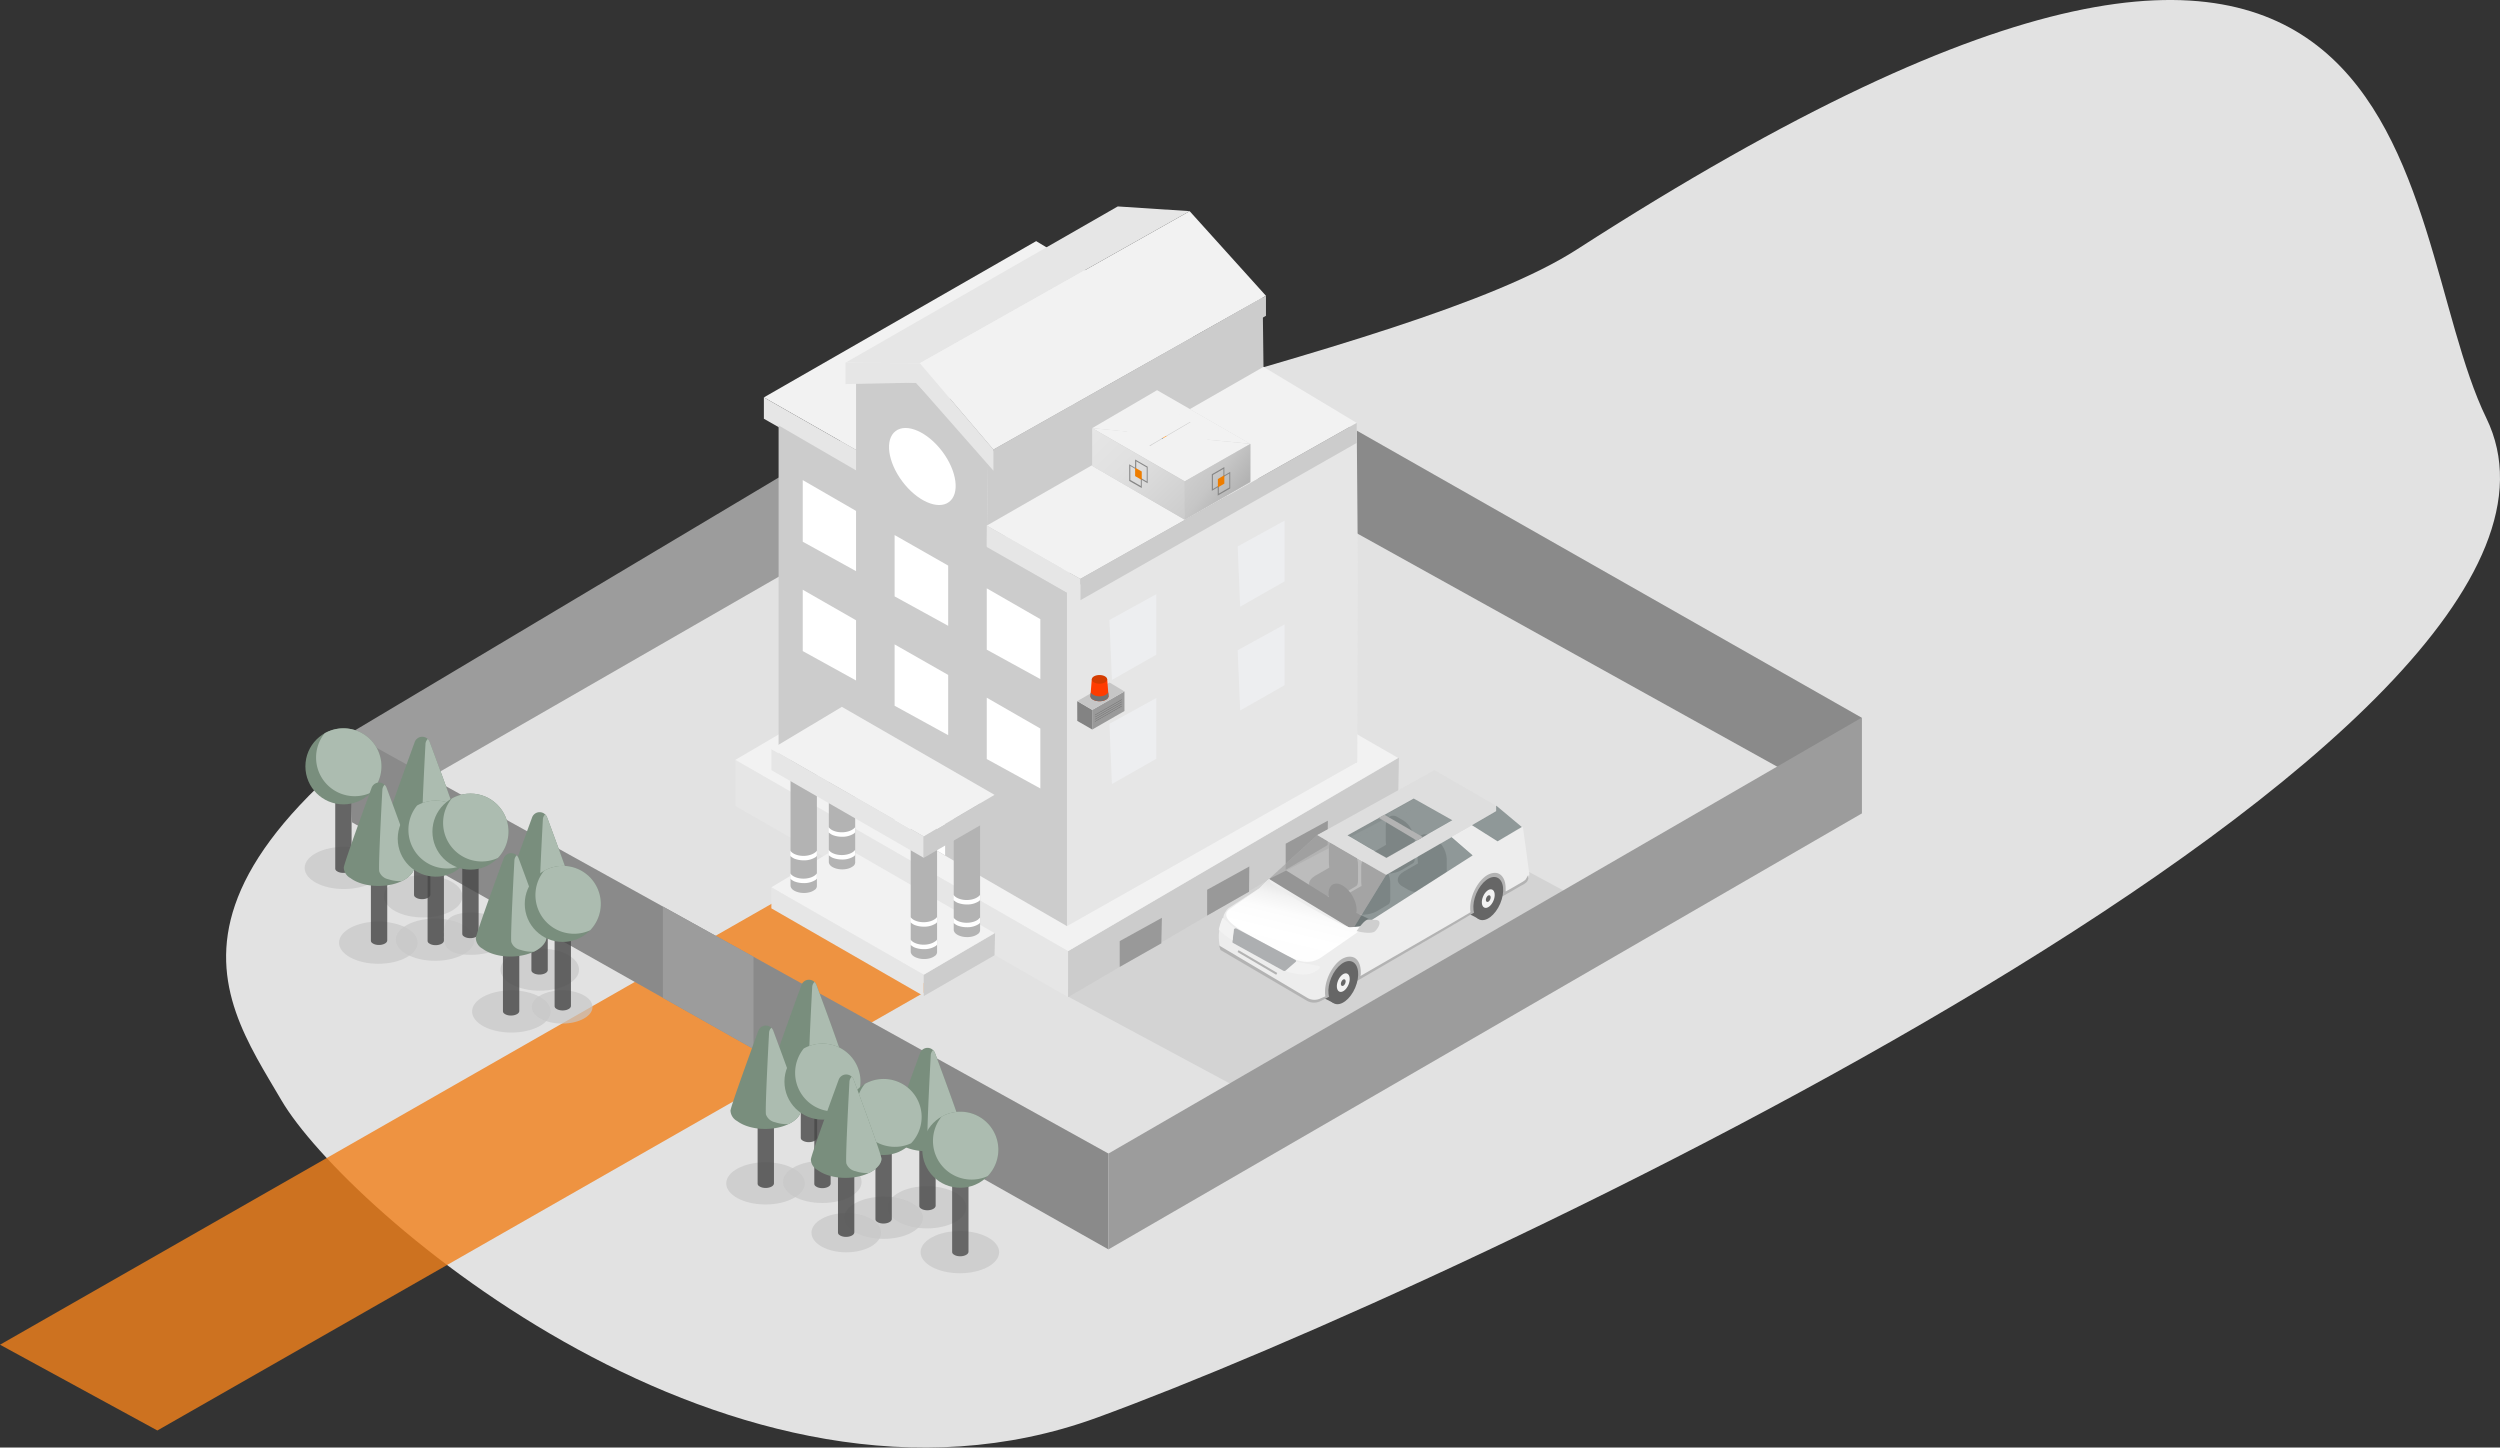 <svg xmlns="http://www.w3.org/2000/svg" xmlns:xlink="http://www.w3.org/1999/xlink" width="1672.265" height="968.281" viewBox="0 0 1672.265 968.281">
  <rect x="0" y="0" width="1672.265" height="968.281" fill="#333333" stroke="none"/>
  <defs>
    <linearGradient id="linear-gradient" x1="-1.973" y1="3.202" x2="-1.968" y2="3.202" gradientUnits="objectBoundingBox">
      <stop offset="0.007" stop-color="#ccc"/>
      <stop offset="0.408" stop-color="#c6c6c6"/>
      <stop offset="0.939" stop-color="#b5b5b5"/>
      <stop offset="1" stop-color="#b3b3b3"/>
    </linearGradient>
    <linearGradient id="linear-gradient-2" x1="-1.699" y1="5.113" x2="-1.693" y2="5.106" gradientUnits="objectBoundingBox">
      <stop offset="0" stop-color="#e6e6e6"/>
      <stop offset="0.394" stop-color="#e0e0e0"/>
      <stop offset="0.916" stop-color="#cfcfcf"/>
      <stop offset="1" stop-color="#ccc"/>
    </linearGradient>
    <linearGradient id="linear-gradient-3" x1="-1.852" y1="2.267" x2="-1.858" y2="2.267" xlink:href="#linear-gradient-2"/>
    <linearGradient id="linear-gradient-4" x1="-0.926" y1="8.615" x2="-0.926" y2="8.617" xlink:href="#linear-gradient-2"/>
    <linearGradient id="linear-gradient-5" x1="-0.868" y1="2.161" x2="-0.874" y2="2.161" xlink:href="#linear-gradient"/>
    <linearGradient id="linear-gradient-6" x1="-15.504" y1="5.129" x2="-15.444" y2="5.129" xlink:href="#linear-gradient"/>
    <linearGradient id="linear-gradient-7" x1="-17.135" y1="5.279" x2="-17.076" y2="5.279" xlink:href="#linear-gradient"/>
    <linearGradient id="linear-gradient-8" x1="-12.399" y1="5.743" x2="-12.339" y2="5.743" xlink:href="#linear-gradient"/>
    <linearGradient id="linear-gradient-9" x1="-10.946" y1="5.582" x2="-10.886" y2="5.582" xlink:href="#linear-gradient"/>
    <linearGradient id="linear-gradient-10" x1="-5.445" y1="9.07" x2="-5.441" y2="9.088" gradientUnits="objectBoundingBox">
      <stop offset="0" stop-color="#dedede"/>
      <stop offset="0.006" stop-color="#e4e4e4"/>
      <stop offset="0.025" stop-color="#f3f3f3"/>
      <stop offset="0.047" stop-color="#fcfcfc"/>
      <stop offset="0.079" stop-color="#fff"/>
      <stop offset="0.579" stop-color="#fdfdfd"/>
      <stop offset="0.8" stop-color="#f6f6f6"/>
      <stop offset="0.966" stop-color="#e9e9e9"/>
      <stop offset="0.977" stop-color="#e8e8e8"/>
      <stop offset="0.998" stop-color="#ebebeb"/>
    </linearGradient>
    <linearGradient id="linear-gradient-11" x1="-583.446" y1="176.434" x2="-582.096" y2="176.977" gradientUnits="objectBoundingBox">
      <stop offset="0.062" stop-color="#9a9a9a"/>
      <stop offset="0.351" stop-color="#fff"/>
      <stop offset="0.62" stop-color="#f9f9f9"/>
      <stop offset="0.743" stop-color="#eaeaea"/>
      <stop offset="0.898" stop-color="#dbdbdb"/>
    </linearGradient>
    <linearGradient id="linear-gradient-12" x1="-2.814" y1="4.738" x2="-2.819" y2="4.726" gradientUnits="objectBoundingBox">
      <stop offset="0.142" stop-color="#ededed"/>
      <stop offset="0.581" stop-color="#d1d1d1"/>
      <stop offset="0.584" stop-color="#d2d2d2"/>
      <stop offset="0.637" stop-color="#e1e1e1"/>
      <stop offset="0.698" stop-color="#eaeaea"/>
      <stop offset="0.789" stop-color="#ededed"/>
    </linearGradient>
    <linearGradient id="linear-gradient-13" x1="0.759" y1="0.05" x2="0.152" y2="1.577" gradientUnits="objectBoundingBox">
      <stop offset="0" stop-color="#d1d1d1"/>
      <stop offset="0.028" stop-color="#d1d1d1"/>
      <stop offset="0.074" stop-color="#e4e4e4"/>
      <stop offset="0.162" stop-color="#f3f3f3"/>
      <stop offset="0.257" stop-color="#fcfcfc"/>
      <stop offset="0.395" stop-color="#fff"/>
      <stop offset="0.568" stop-color="#fdfdfd"/>
      <stop offset="0.644" stop-color="#f6f6f6"/>
      <stop offset="0.702" stop-color="#e9e9e9"/>
      <stop offset="0.749" stop-color="#d7d7d7"/>
      <stop offset="0.756" stop-color="#d4d4d4"/>
      <stop offset="0.898" stop-color="#dbdbdb"/>
      <stop offset="1" stop-color="#dbdbdb"/>
    </linearGradient>
    <linearGradient id="linear-gradient-14" x1="-46.223" y1="63.03" x2="-46.222" y2="63.115" gradientUnits="objectBoundingBox">
      <stop offset="0" stop-color="#cfcfcf"/>
      <stop offset="1" stop-color="#fff"/>
    </linearGradient>
    <linearGradient id="linear-gradient-15" x1="0.004" y1="-0.004" x2="0.998" y2="1.002" xlink:href="#linear-gradient-2"/>
    <linearGradient id="linear-gradient-16" x1="0.249" y1="0.281" x2="0.751" y2="0.718" xlink:href="#linear-gradient"/>
  </defs>
  <g id="illu_02" transform="translate(0 0)">
    <path id="bg" d="M1740.609,227.453C1843.331,438.292,1052.645,808,811.183,896.1S308.465,756.886,265.734,683.776,153.18,522.06,483.907,341.894c176.271-96.019,536.284-155.05,648.35-227.209C1714.582-260.268,1676.148,95.147,1740.609,227.453Z" transform="translate(-77.497 52.191)" fill="#e2e2e2"/>
    <path id="Pfad_1953" data-name="Pfad 1953" d="M707.381,612.895,189.034,909.014,83.769,851.646,601.93,555.528Z" transform="translate(-83.769 47.844)" fill="#f0801c" opacity="0.81"/>
    <g id="Gruppe_1172" data-name="Gruppe 1172" transform="translate(234.257 190.778)">
      <path id="Pfad_3621" data-name="Pfad 3621" d="M810.534,160.045v70.918L309.506,519.291l-1.195-59.6Z" transform="translate(-308.311 -160.045)" fill="#9c9c9c"/>
      <path id="Pfad_3622" data-name="Pfad 3622" d="M1298.479,449.325v64.128L789.707,230.963V160.045Z" transform="translate(-287.484 -160.045)" fill="#8a8a8a"/>
    </g>
    <g id="Gruppe_1174" data-name="Gruppe 1174" transform="translate(491.845 138.086)">
      <path id="Pfad_1954" data-name="Pfad 1954" d="M1117.136,559.718,890.08,686.706l-125.409-67.39L991.54,492.142Z" transform="translate(-546.155 -92.985)" fill="#d3d3d3"/>
      <g id="Gruppe_736" data-name="Gruppe 736">
        <g id="Gruppe_725" data-name="Gruppe 725" transform="translate(0 240.794)">
          <path id="Pfad_1955" data-name="Pfad 1955" d="M777.816,623.116,555.217,495.2V464.381L777.816,592.3Z" transform="translate(-555.217 -334.98)" fill="#e6e6e6"/>
          <path id="Pfad_1956" data-name="Pfad 1956" d="M989.328,493.776l-220.743,129.4V592.358l221.3-129.4Z" transform="translate(-545.986 -335.041)" fill="#ccc"/>
          <path id="Pfad_1957" data-name="Pfad 1957" d="M801.685,598.5l27.848-15.781.371-17.08-28.219,15.593Z" transform="translate(-544.554 -330.599)" fill="#999"/>
          <path id="Pfad_1958" data-name="Pfad 1958" d="M857.741,565.578l28.033-15.962.186-16.895-28.219,15.589Z" transform="translate(-542.128 -332.023)" fill="#999"/>
          <path id="Pfad_1959" data-name="Pfad 1959" d="M908.1,536.216l28.034-16.523.186-16.338L908.1,518.762Z" transform="translate(-539.95 -333.293)" fill="#999"/>
          <path id="Pfad_1960" data-name="Pfad 1960" d="M998.559,468.447,777.816,597.663l-222.6-127.916,220.929-129.4Z" transform="translate(-555.217 -340.346)" fill="#f2f2f2"/>
        </g>
        <g id="Gruppe_735" data-name="Gruppe 735" transform="translate(19.122)">
          <path id="Pfad_1961" data-name="Pfad 1961" d="M769.653,234.107V364.993l191.6,111.392.371-126.8Z" transform="translate(-565.061 -104.149)" fill="url(#linear-gradient)"/>
          <g id="Gruppe_726" data-name="Gruppe 726" transform="translate(0 23.206)">
            <path id="Pfad_1962" data-name="Pfad 1962" d="M818.238,169.284,636.112,271.951l-62.566-35.645L755.673,131.782Z" transform="translate(-573.546 -131.782)" fill="#f2f2f2"/>
          </g>
          <path id="Pfad_1963" data-name="Pfad 1963" d="M900.984,167.907l.743,60.709L716.444,334.81l.928-62.194Z" transform="translate(-567.364 -107.013)" fill="url(#linear-gradient-2)"/>
          <g id="Gruppe_727" data-name="Gruppe 727" transform="translate(202.734 146.482)">
            <path id="Pfad_1964" data-name="Pfad 1964" d="M962.442,346.857v1.669l-.371,126.616-194.2,109.723V361.523L961.7,249.945l.743,93.384Z" transform="translate(-767.873 -249.945)" fill="url(#linear-gradient-3)"/>
          </g>
          <path id="Pfad_1967" data-name="Pfad 1967" d="M908.69,377.538V418.2l-29.706,16.895L877.315,394.8Z" transform="translate(-560.404 -97.943)" fill="#edeef0"/>
          <g id="Gruppe_728" data-name="Gruppe 728" transform="translate(0 127.73)">
            <path id="Pfad_1968" data-name="Pfad 1968" d="M573.546,231.971v14.293l62.566,35.645V267.616Z" transform="translate(-573.546 -231.971)" fill="#e6e6e6"/>
          </g>
          <g id="Gruppe_729" data-name="Gruppe 729" transform="translate(54.583)">
            <path id="Pfad_1969" data-name="Pfad 1969" d="M625.865,214.062l49.755.371L856.076,112.694l-48.084-3.156-85.772,49.2h0Z" transform="translate(-625.865 -109.538)" fill="url(#linear-gradient-4)"/>
          </g>
          <g id="Gruppe_730" data-name="Gruppe 730" transform="translate(104.338 3.156)">
            <path id="Pfad_1970" data-name="Pfad 1970" d="M673.557,214.3l49.2,57.738L905.068,169.187l-51.055-56.624Z" transform="translate(-673.557 -112.563)" fill="#f2f2f2"/>
          </g>
          <g id="Gruppe_731" data-name="Gruppe 731" transform="translate(9.84 116.034)">
            <path id="Pfad_1971" data-name="Pfad 1971" d="M775.877,362.786V586.128L582.978,474.55V251.208l51.8,30.076V220.76l40.1,1.857,48.27,49.2-.929,59.967Z" transform="translate(-582.978 -220.76)" fill="url(#linear-gradient-5)"/>
          </g>
          <g id="Gruppe_732" data-name="Gruppe 732" transform="translate(74.795 140.19)">
            <ellipse id="Ellipse_218" data-name="Ellipse 218" cx="16.706" cy="29.699" rx="16.706" ry="29.699" transform="matrix(0.799, -0.601, 0.601, 0.799, 0, 20.084)" fill="#fff"/>
          </g>
          <path id="Pfad_1972" data-name="Pfad 1972" d="M752.275,445.127l-35.831-20.608v41.03l35.831,19.679Z" transform="translate(-567.364 -95.91)" fill="#fff"/>
          <path id="Pfad_1973" data-name="Pfad 1973" d="M693.194,410.773l-35.831-20.422V431.38l35.831,19.679Z" transform="translate(-569.92 -97.389)" fill="#fff"/>
          <path id="Pfad_1974" data-name="Pfad 1974" d="M634.105,375.716,598.46,355.294v41.03L634.105,416Z" transform="translate(-572.468 -98.905)" fill="#fff"/>
          <path id="Pfad_1975" data-name="Pfad 1975" d="M752.275,375.012,716.444,354.4v41.029l35.831,19.679Z" transform="translate(-567.364 -98.944)" fill="#fff"/>
          <path id="Pfad_1976" data-name="Pfad 1976" d="M693.194,340.659l-35.831-20.422v41.03l35.831,19.679Z" transform="translate(-569.92 -100.422)" fill="#fff"/>
          <path id="Pfad_1977" data-name="Pfad 1977" d="M634.105,305.61,598.46,285v41.215L634.105,345.9Z" transform="translate(-572.468 -101.947)" fill="#fff"/>
          <path id="Pfad_1978" data-name="Pfad 1978" d="M691.152,471.749l-33.789-18.936v56.624l33.789,19.308Z" transform="translate(-569.92 -94.686)" fill="#fff"/>
          <path id="Pfad_1979" data-name="Pfad 1979" d="M826.475,424.7v40.658L796.769,482.25,795.1,441.963Z" transform="translate(-563.961 -95.903)" fill="#edeef0"/>
          <path id="Pfad_1980" data-name="Pfad 1980" d="M908.69,310.983v40.658l-29.706,16.895-1.669-40.287Z" transform="translate(-560.404 -100.823)" fill="#edeef0"/>
          <path id="Pfad_1981" data-name="Pfad 1981" d="M826.475,358.141v40.472l-29.706,16.895-1.669-40.1Z" transform="translate(-563.961 -98.782)" fill="#edeef0"/>
          <g id="Gruppe_733" data-name="Gruppe 733" transform="translate(54.583 59.781)">
            <path id="Pfad_1982" data-name="Pfad 1982" d="M720.715,269.692V283.8l182.313-103.6V166.84Z" transform="translate(-621.761 -166.84)" fill="#ccc"/>
            <path id="Pfad_1983" data-name="Pfad 1983" d="M625.865,209.727V224.02l47.156-.929,51.8,58.853V267.837L675.62,210.1Z" transform="translate(-625.865 -164.984)" fill="#e6e6e6"/>
          </g>
          <g id="Gruppe_734" data-name="Gruppe 734" transform="translate(149.08 107.308)">
            <path id="Pfad_1984" data-name="Pfad 1984" d="M963.921,249.9,779.01,354.236,716.444,318.59,901.541,212.4Z" transform="translate(-716.444 -212.396)" fill="#f2f2f2"/>
            <path id="Pfad_1985" data-name="Pfad 1985" d="M961.326,248.343V261.71L776.415,366.976V352.683Z" transform="translate(-713.849 -210.841)" fill="#ccc"/>
            <path id="Pfad_1986" data-name="Pfad 1986" d="M716.444,314.186v14.293l62.566,35.645V349.831Z" transform="translate(-716.444 -207.992)" fill="#e6e6e6"/>
          </g>
        </g>
      </g>
      <g id="Gruppe_743" data-name="Gruppe 743" transform="translate(24.136 334.734)">
        <g id="Gruppe_737" data-name="Gruppe 737" transform="translate(0 92.456)">
          <path id="Pfad_1987" data-name="Pfad 1987" d="M680.279,618.838,578.352,560.171V546.062l101.927,58.481Z" transform="translate(-578.352 -517.843)" fill="#e6e6e6"/>
          <path id="Pfad_1988" data-name="Pfad 1988" d="M723.391,590.277l-47.342,27.3V603.28l47.713-27.855Z" transform="translate(-574.125 -516.572)" fill="#ccc"/>
          <path id="Pfad_1989" data-name="Pfad 1989" d="M727.618,577.866l-47.339,27.848L578.352,547.232l47.156-28.219Z" transform="translate(-578.352 -519.013)" fill="#f2f2f2"/>
        </g>
        <g id="Gruppe_738" data-name="Gruppe 738" transform="translate(93.013 68.32)">
          <path id="Pfad_1990" data-name="Pfad 1990" d="M685.323,500.78l-1.857-.371a7.471,7.471,0,0,0-1.669-.928c-3.9-1.669-9.469-1.3-12.439.928l-.186.186h-1.487v90.785h0c.186,1.486,1.3,2.784,3.527,3.713,3.9,1.669,9.469,1.3,12.439-.929a3.236,3.236,0,0,0,1.669-2.6h0Z" transform="translate(-667.5 -495.767)" fill="url(#linear-gradient-6)"/>
          <ellipse id="Ellipse_219" data-name="Ellipse 219" cx="8.912" cy="5.013" rx="8.912" ry="5.013" fill="#f2f2f2"/>
          <path id="Pfad_1991" data-name="Pfad 1991" d="M685.331,565.1v3.527l-.743.743a14.127,14.127,0,0,1-8.169,2.227,17.071,17.071,0,0,1-6.126-1.114,10.436,10.436,0,0,1-2.784-1.857V565.1a7.44,7.44,0,0,0,3.156,2.413c4.27,1.857,10.211,1.3,13.367-1.114A4.3,4.3,0,0,0,685.331,565.1Z" transform="translate(-667.508 -492.883)" fill="#fff"/>
          <path id="Pfad_1992" data-name="Pfad 1992" d="M685.331,579.517v3.527l-.743.743a14.127,14.127,0,0,1-8.169,2.227,17.067,17.067,0,0,1-6.126-1.114,10.434,10.434,0,0,1-2.784-1.857v-3.526a7.44,7.44,0,0,0,3.156,2.413c4.27,1.857,10.211,1.3,13.367-1.114A2.923,2.923,0,0,0,685.331,579.517Z" transform="translate(-667.508 -492.259)" fill="#fff"/>
        </g>
        <g id="Gruppe_739" data-name="Gruppe 739" transform="translate(121.79 53.654)">
          <path id="Pfad_1993" data-name="Pfad 1993" d="M712.906,486.722l-1.857-.371a7.47,7.47,0,0,0-1.669-.929c-3.9-1.669-9.469-1.3-12.439.929l-.186.186h-1.487v90.785h0c.186,1.486,1.3,2.784,3.527,3.713,3.9,1.669,9.469,1.3,12.439-.928a3.236,3.236,0,0,0,1.669-2.6h0Z" transform="translate(-695.083 -481.709)" fill="url(#linear-gradient-7)"/>
          <ellipse id="Ellipse_220" data-name="Ellipse 220" cx="8.912" cy="5.013" rx="8.912" ry="5.013" fill="#f2f2f2"/>
          <path id="Pfad_1994" data-name="Pfad 1994" d="M712.914,550.867v3.527l-.743.743A14.126,14.126,0,0,1,704,557.364a17.07,17.07,0,0,1-6.126-1.114,10.434,10.434,0,0,1-2.784-1.857v-3.526a7.445,7.445,0,0,0,3.156,2.413c4.27,1.857,10.211,1.3,13.367-1.114A4.344,4.344,0,0,0,712.914,550.867Z" transform="translate(-695.091 -478.832)" fill="#fff"/>
          <path id="Pfad_1995" data-name="Pfad 1995" d="M712.914,565.459v3.527l-.743.743A14.126,14.126,0,0,1,704,571.956a17.072,17.072,0,0,1-6.126-1.114,10.432,10.432,0,0,1-2.784-1.857v-3.526a7.439,7.439,0,0,0,3.156,2.413c4.27,1.857,10.211,1.3,13.367-1.114Z" transform="translate(-695.091 -478.201)" fill="#fff"/>
        </g>
        <g id="Gruppe_740" data-name="Gruppe 740" transform="translate(38.245 8.354)">
          <path id="Pfad_1996" data-name="Pfad 1996" d="M632.826,443.3l-1.857-.371A7.472,7.472,0,0,0,629.3,442c-3.9-1.669-9.469-1.3-12.439.928l-.186.186h-1.487V533.9h0c.186,1.486,1.3,2.784,3.527,3.713,3.9,1.669,9.469,1.3,12.439-.928a3.237,3.237,0,0,0,1.669-2.6h0Z" transform="translate(-615.003 -438.288)" fill="url(#linear-gradient-8)"/>
          <ellipse id="Ellipse_221" data-name="Ellipse 221" cx="8.912" cy="5.013" rx="8.912" ry="5.013" fill="#f2f2f2"/>
          <path id="Pfad_1997" data-name="Pfad 1997" d="M632.834,507.446v3.527l-.743.743a14.126,14.126,0,0,1-8.169,2.227,17.069,17.069,0,0,1-6.126-1.114,10.433,10.433,0,0,1-2.784-1.857v-3.526a7.439,7.439,0,0,0,3.156,2.413c4.27,1.857,10.211,1.3,13.367-1.114A4.343,4.343,0,0,0,632.834,507.446Z" transform="translate(-615.011 -435.411)" fill="#fff"/>
          <path id="Pfad_1998" data-name="Pfad 1998" d="M632.834,522.038v3.527l-.743.743a14.127,14.127,0,0,1-8.169,2.227,17.067,17.067,0,0,1-6.126-1.114,10.427,10.427,0,0,1-2.784-1.857v-3.526a7.439,7.439,0,0,0,3.156,2.413c4.27,1.857,10.211,1.3,13.367-1.114A8.636,8.636,0,0,0,632.834,522.038Z" transform="translate(-615.011 -434.78)" fill="#fff"/>
        </g>
        <g id="Gruppe_741" data-name="Gruppe 741" transform="translate(12.625 24.134)">
          <path id="Pfad_1999" data-name="Pfad 1999" d="M608.268,458.427l-1.857-.371a7.474,7.474,0,0,0-1.669-.928c-3.9-1.669-9.469-1.3-12.439.928l-.186.186h-1.487v90.785h0c.186,1.486,1.3,2.784,3.527,3.713,3.9,1.669,9.469,1.3,12.439-.929a3.236,3.236,0,0,0,1.669-2.6h0Z" transform="translate(-590.445 -453.414)" fill="url(#linear-gradient-9)"/>
          <ellipse id="Ellipse_222" data-name="Ellipse 222" cx="8.912" cy="5.013" rx="8.912" ry="5.013" fill="#f2f2f2"/>
          <path id="Pfad_2000" data-name="Pfad 2000" d="M608.276,522.572V526.1l-.743.743a14.127,14.127,0,0,1-8.169,2.227,17.069,17.069,0,0,1-6.126-1.114,10.433,10.433,0,0,1-2.784-1.857v-3.526a7.438,7.438,0,0,0,3.156,2.413c4.27,1.857,10.211,1.3,13.367-1.114A4.343,4.343,0,0,0,608.276,522.572Z" transform="translate(-590.453 -450.537)" fill="#fff"/>
          <path id="Pfad_2001" data-name="Pfad 2001" d="M608.276,537.164v3.527l-.743.743a14.127,14.127,0,0,1-8.169,2.227,17.07,17.07,0,0,1-6.126-1.114,10.435,10.435,0,0,1-2.784-1.857v-3.526a7.437,7.437,0,0,0,3.156,2.413c4.27,1.857,10.211,1.3,13.367-1.114A8.636,8.636,0,0,0,608.276,537.164Z" transform="translate(-590.453 -449.906)" fill="#fff"/>
        </g>
        <g id="Gruppe_742" data-name="Gruppe 742">
          <path id="Pfad_2002" data-name="Pfad 2002" d="M680.279,530.216,578.352,471.549V457.44l101.927,58.481Z" transform="translate(-578.352 -429.221)" fill="#e6e6e6"/>
          <path id="Pfad_2003" data-name="Pfad 2003" d="M723.391,501.655l-47.342,27.3V514.658L723.762,486.8Z" transform="translate(-574.125 -427.95)" fill="#ccc"/>
          <path id="Pfad_2004" data-name="Pfad 2004" d="M727.618,489.244l-47.339,27.848L578.352,458.61l47.156-28.219Z" transform="translate(-578.352 -430.391)" fill="#f2f2f2"/>
        </g>
      </g>
      <g id="Gruppe_746" data-name="Gruppe 746" transform="translate(323.41 377.066)">
        <g id="Gruppe_745" data-name="Gruppe 745">
          <path id="Pfad_2005" data-name="Pfad 2005" d="M938.379,596.893l-12.668,27.446-7.272-3.753h0l-.7-.7c-1.877-1.408-3.049-3.988-3.049-7.74,0-7.273,4.457-15.717,9.852-19a7.267,7.267,0,0,1,5.63-.939h0l1.408.7Z" transform="translate(-849.474 -468.813)" fill="#666"/>
          <path id="Pfad_2006" data-name="Pfad 2006" d="M1012.108,554.128l-12.668,27.446-7.273-3.753h0l-.939-.469c-1.874-1.408-3.048-3.987-3.048-7.743,0-7.272,4.457-15.717,9.852-19a7.267,7.267,0,0,1,5.63-.939h0l1.408.7Z" transform="translate(-826.088 -482.347)" fill="#666"/>
          <path id="Pfad_2007" data-name="Pfad 2007" d="M1059.681,533.208,1042.557,518.9l-41.755-9.852-36.359,10.791,6.8,6.327-80.227,42,53.719,36.594Z" transform="translate(-857.004 -495.207)" fill="#f2f2f2"/>
          <path id="Pfad_2008" data-name="Pfad 2008" d="M987.422,506.912l13.605,8.914-110.72,53.25,32.841-29.791Z" transform="translate(-857.231 -495.887)" fill="#f2f2f2" opacity="0.5"/>
          <g id="Gruppe_1173" data-name="Gruppe 1173" transform="translate(32.841 30.468)">
            <path id="Pfad_3623" data-name="Pfad 3623" d="M965.093,524.972l-3.987-2.346c-4.218-2.581-7.975.235-7.975,5.864v9.852c0,.939.235,1.877.235,2.814h0l-9.383,5.4c-4.926,2.814-5.63,7.272-1.173,9.852l3.987,2.346c4.218,2.58,11.964,2.109,16.89-.7l7.507-4.457h0c.939-.469,1.408-1.642,1.408-3.753v-9.852C972.833,534.12,969.322,527.553,965.093,524.972Z" transform="translate(-874.311 -521.661)" fill="#ccc"/>
            <path id="Pfad_3624" data-name="Pfad 3624" d="M981.287,534.4l-3.988-2.346c-4.218-2.581-7.975.235-7.975,5.865v9.852c0,.939.235,1.877.235,2.814h0l-9.383,5.4c-4.926,2.814-5.63,7.272-1.173,9.852l3.988,2.346c4.218,2.581,11.964,2.109,16.89-.7l7.507-4.457h0c.938-.469,1.408-1.643,1.408-3.753v-9.852C989.262,543.552,985.744,536.751,981.287,534.4Z" transform="translate(-869.158 -518.66)" fill="#ccc"/>
            <path id="Pfad_3625" data-name="Pfad 3625" d="M936.264,536.539l-3.988-2.346c-4.218-2.581-7.975.235-7.975,5.865v9.852c0,.938.235,1.877.235,2.814h0l-9.383,5.4c-4.926,2.814-5.63,7.273-1.173,9.852l3.988,2.346c4.218,2.581,11.964,2.109,16.89-.7l7.507-4.457h0c.938-.469,1.408-1.642,1.408-3.753v-9.852C944,545.687,940.493,538.886,936.264,536.539Z" transform="translate(-883.484 -517.981)" fill="#ccc"/>
            <path id="Pfad_3626" data-name="Pfad 3626" d="M952.636,545.793l-3.988-2.346c-4.218-2.581-7.975.235-7.975,5.865v9.852c0,.939.235,1.877.235,2.814h0l-9.383,5.4c-4.926,2.814-5.63,7.273-1.173,9.852l3.988,2.346c4.218,2.581,11.964,2.109,16.89-.7l7.507-4.457h0c.938-.469,1.408-1.642,1.408-3.753v-9.852C960.377,555.176,956.865,548.374,952.636,545.793Z" transform="translate(-878.275 -515.036)" fill="#ccc"/>
            <path id="Pfad_3627" data-name="Pfad 3627" d="M949.243,577.828a6.476,6.476,0,0,0,.235-2.109c0-5.865-4.218-13.137-9.383-16.186s-9.383-.469-9.383,5.4a8,8,0,0,0,.234,2.346l-28.619-17.831-12.2,6.1L945.493,591.2l17.359-6.8Z" transform="translate(-890.129 -512.821)" fill="#b3b3b3"/>
          </g>
          <path id="Pfad_2009" data-name="Pfad 2009" d="M890.307,561.261l32.841-29.791,45.977,26.742-24.161,39.414Z" transform="translate(-857.231 -488.073)" fill="#666" opacity="0.38"/>
          <path id="Pfad_2010" data-name="Pfad 2010" d="M993.569,498.548l-78.349,43.4,8.679,5.161,2.581,1.408,1.877,1.173,12.2,7.038,1.642.939,3.284,1.877,3.049,1.643,7.74,4.457,3.518,1.877,1.642.938h0l.939-.469.469-.235h0l1.173-.7,16.655-9.623,1.877-1.173,15.247-8.679,14.309-8.21.469-.235,22.52-12.9v-3.753Zm-4.691,43.163-5.865,3.284-2.346,1.408-19.235,11.025-7.507-4.218-4.218-2.346-10.322-6.1-2.346-1.408-1.642-.939,30.26-16.655,14.309-7.975L987,521.774l18.531,10.556Z" transform="translate(-849.304 -498.548)" fill="url(#linear-gradient-10)"/>
          <path id="Pfad_2011" data-name="Pfad 2011" d="M930.525,537.592l14.309,8.444,11.732,6.569,44.1-25.1-25.806-14.544Z" transform="translate(-844.434 -493.962)" fill="#2f3f3f" opacity="0.5"/>
          <path id="Pfad_2012" data-name="Pfad 2012" d="M913.441,602.377a6.255,6.255,0,0,1,1.642-3.284A4.1,4.1,0,0,0,913.441,602.377Z" transform="translate(-849.87 -466.556)" fill="url(#linear-gradient-11)"/>
          <path id="Pfad_2013" data-name="Pfad 2013" d="M1056.4,574.786a16.619,16.619,0,0,0,.235-3.284,15.588,15.588,0,0,0-.7-4.926c-.235-.469-.469-1.173-.7-1.643a2.334,2.334,0,0,0-.938-1.173l-.469-.469a6.232,6.232,0,0,0-6.1-1.173,16.019,16.019,0,0,0-2.346.939c-6.1,3.518-11.26,13.137-11.26,21.347v1.643c0,.469.235.938.235,1.408v.235l-1.408.939L1020.5,595.9,959.281,631.32h0a20.1,20.1,0,0,0,.235-3.753,12.112,12.112,0,0,0-2.814-8.444,6.231,6.231,0,0,0-6.1-1.173.812.812,0,0,0-.469.235c-.469.234-1.173.469-1.642.7-6.1,3.518-11.26,13.136-11.26,21.347a14.434,14.434,0,0,0,.235,3.284h0l-1.173.7h0l-3.284,1.877a8.513,8.513,0,0,1-8.209,0L866.623,612.09a23.471,23.471,0,0,1-.938-3.284,40.24,40.24,0,0,1-.469-6.1,25.907,25.907,0,0,1,.469-4.218,40.91,40.91,0,0,1,2.581-7.975h0c0-1.877,2.346-5.63,3.987-6.569l20.408-13.137,6.1-6.1,1.173.7,9.148,5.63h0l39.179,23.68h0l6.569,3.988,1.173.7h.235l.235-.235h0l.235-.469,4.457-2.814,6.327-3.987,29.556-18.766h0l21.341-13.6,16.89-10.791-13.841-12.2,7.038-3.988.469-.234,22.531-13.136v.235l-16.425,9.388,17.359,10.556,16.186-9.623,4.218,30.73a6.635,6.635,0,0,1-3.284,6.8l-13.137,7.507Z" transform="translate(-865.215 -491.98)" fill="url(#linear-gradient-12)"/>
          <path id="Pfad_2014" data-name="Pfad 2014" d="M1072.291,553.274v1.173a7.328,7.328,0,0,1-1.173,2.346,13.178,13.178,0,0,1-3.518,2.346c-2.581,1.408-5.161,3.049-7.74,4.457-.7.469-1.408.7-2.109,1.173a10.267,10.267,0,0,1-1.642.939c-.235.235-1.408.7-1.643.939l.469-1.877a18.724,18.724,0,0,0,.7-3.518c0-3.988-1.173-7.038-3.518-8.444a7.331,7.331,0,0,0-6.568.469c-5.865,3.518-10.791,12.668-10.791,20.643,0,1.173,1.173,1.642,1.408,2.581l.235.469-15.482,9.148-64.046,37.3.235-1.642c.234-1.173,1.642-3.284,1.642-4.457,0-3.988-1.173-7.038-3.518-8.444a6.759,6.759,0,0,0-6.569.7c-5.865,3.518-10.791,12.9-10.791,20.878,0,1.173,1.408,1.408,1.642,2.346v.469l-6.568,3.284a9.442,9.442,0,0,1-8.679-.235L866.33,602.307a7.609,7.609,0,0,1-.469-1.408c-.235-.7-.469-1.643-.469-1.643l58.879,34.952a9.3,9.3,0,0,0,8.914.469l3.283-1.408a12.4,12.4,0,0,1-.234-3.049c0-8.444,5.161-18.3,11.495-22.051,3.049-1.643,5.865-1.877,8.21-.7,2.814,1.642,4.218,5.161,4.218,9.852a8,8,0,0,1-.235,2.346l60.053-34.717,13.605-7.975a11.459,11.459,0,0,1-.235-2.814c0-8.444,5.161-18.3,11.495-22.051,3.049-1.642,5.865-1.877,7.975-.7,2.814,1.642,4.218,5.161,4.218,9.623v2.109c3.518-1.877,7.038-3.988,10.322-5.865a19.655,19.655,0,0,0,2.814-1.877,12.486,12.486,0,0,0,1.408-2.346c.235-.235.235-.235.469-.938A9.943,9.943,0,0,1,1072.291,553.274Z" transform="translate(-865.159 -481.963)" fill="#b3b3b3"/>
          <rect id="Rechteck_178" data-name="Rechteck 178" width="1.408" height="30.026" transform="matrix(0.507, -0.862, 0.862, 0.507, 12.524, 121.668)" fill="#b3b3b3"/>
          <path id="Pfad_2015" data-name="Pfad 2015" d="M1013.872,544.735l-82.1,52.546,24.161-39.414,43.867-25.33Z" transform="translate(-844.038 -487.733)" fill="#2d3e3e" opacity="0.5"/>
          <g id="Gruppe_744" data-name="Gruppe 744" transform="translate(63.336 69.523)">
            <path id="Pfad_2016" data-name="Pfad 2016" d="M1056.825,555.659l-15.717,8.914a17.694,17.694,0,0,0,.235-3.518c0-8.21-4.926-11.964-11.26-8.444-6.1,3.518-11.26,13.137-11.26,21.347a14.436,14.436,0,0,0,.235,3.284l-14.074,8.21L943.993,621.1a20.132,20.132,0,0,0,.235-3.753c0-8.21-4.926-11.964-11.26-8.444-6.1,3.518-11.26,13.136-11.26,21.347a17.785,17.785,0,0,0,.235,3.518l-8.679,5.161" transform="translate(-913.263 -551.289)" fill="#b3b3b3"/>
          </g>
          <path id="Pfad_2017" data-name="Pfad 2017" d="M871.285,574.114l19.7-13.6,7.5-7.507s-1.408,0,0,3.049,48.558,30.26,53.015,30.26a91.383,91.383,0,0,0,12.2-1.408l-15.247,10.556-15.248,10.556c-11.26,7.975-20.877.7-36.36-7.507C880.2,589.361,862.605,580.684,871.285,574.114Z" transform="translate(-864.013 -481.221)" fill="url(#linear-gradient-13)"/>
          <path id="Pfad_2018" data-name="Pfad 2018" d="M1027.01,530.83l-16.186,9.623-17.125-10.8,16.186-9.383v-3.753Z" transform="translate(-824.333 -492.829)" fill="#2d3e3e" opacity="0.5"/>
          <path id="Pfad_2019" data-name="Pfad 2019" d="M971.936,538.507l-25.573-15.25,3.753-2.109,25.8,15.013Z" transform="translate(-839.395 -491.357)" fill="#b3b3b3"/>
          <path id="Pfad_2020" data-name="Pfad 2020" d="M930.048,595.591a.23.23,0,0,1-.235-.224v-.011h0Z" transform="translate(-844.66 -467.745)" fill="#e6e6e6"/>
          <ellipse id="Ellipse_223" data-name="Ellipse 223" cx="15.248" cy="8.679" rx="15.248" ry="8.679" transform="translate(69.309 152.763) rotate(-66.922)" fill="#666"/>
          <ellipse id="Ellipse_224" data-name="Ellipse 224" cx="6.569" cy="3.753" rx="6.569" ry="3.753" transform="translate(77.242 146.706) rotate(-66.922)" fill="#f2f2f2"/>
          <ellipse id="Ellipse_225" data-name="Ellipse 225" cx="2.346" cy="1.408" rx="2.346" ry="1.408" transform="translate(81.053 143.739) rotate(-66.922)" fill="#666"/>
          <ellipse id="Ellipse_226" data-name="Ellipse 226" cx="15.248" cy="8.679" rx="15.248" ry="8.679" transform="translate(166.295 96.524) rotate(-66.922)" fill="#666"/>
          <ellipse id="Ellipse_227" data-name="Ellipse 227" cx="6.569" cy="3.753" rx="6.569" ry="3.753" transform="translate(174.23 90.5) rotate(-66.922)" fill="#f2f2f2"/>
          <ellipse id="Ellipse_228" data-name="Ellipse 228" cx="2.346" cy="1.408" rx="2.346" ry="1.408" transform="translate(178.043 87.533) rotate(-66.922)" fill="#666"/>
        </g>
        <path id="Pfad_2021" data-name="Pfad 2021" d="M898.315,601.633s12.2,5.161,19.7,1.408,3.049-4.457,3.049-4.457l-16.654-3.05Z" transform="translate(-854.683 -467.688)" fill="#f2f2f2"/>
        <path id="Pfad_2022" data-name="Pfad 2022" d="M873.094,579.733l-.939,8.21c0,.235.234.7.469.7l33.54,18.527a1.5,1.5,0,0,0,1.408,0l6.8-5.865c.469-.469.469-.939-.235-1.408l-39.175-20.878a1.3,1.3,0,0,0-1.769.483A1.168,1.168,0,0,0,873.094,579.733Z" transform="translate(-863.007 -472.996)" fill="#adafb1"/>
        <path id="Pfad_2023" data-name="Pfad 2023" d="M875.3,580.036l-.939,8.444a42.044,42.044,0,0,1-9.148-7.038,40.9,40.9,0,0,1,2.581-7.975h0Z" transform="translate(-865.215 -474.71)" fill="#f2f2f2"/>
        <path id="Pfad_2024" data-name="Pfad 2024" d="M935.151,582.1s9.852,2.581,12.433,0,4.926-7.507,0-7.507-4.692-1.173-7.741,1.643A40.6,40.6,0,0,0,935.151,582.1Z" transform="translate(-842.962 -474.429)" fill="url(#linear-gradient-14)"/>
      </g>
      <g id="drohnenbox_1_" transform="translate(238.709 122.906)">
        <path id="Pfad_1746" data-name="Pfad 1746" d="M104.409.1,61,25.5,122.906,61.02l43.9-25.034Zm0,0L61,25.381V50.538L122.906,86.67l43.9-25.034V35.986Zm9.126,45.382-13.442-7.892L86.4,29.7l27.13-15.908,13.688,7.892L140.911,29.7Z" transform="translate(-61 0.023)" fill="#ccc"/>
        <path id="Pfad_1747" data-name="Pfad 1747" d="M136.348,32.926l4.809-3.083L127.223,21.7l-13.688-7.892L88.994,28.24,61,25.4,104.409,0l62.4,35.886Z" transform="translate(-61)" fill="#f2f2f2"/>
        <g id="drone_1_" transform="translate(37.438 25.404)">
          <g id="Gruppe_661" data-name="Gruppe 661" transform="translate(8.314 7.769)">
            <path id="Pfad_1748" data-name="Pfad 1748" d="M112.652,36.642H98.1V33.066l.247-6.166,14.058.123.247,6.043Z" transform="translate(-98.1 -26.9)" fill="#ccc"/>
            <path id="Pfad_1749" data-name="Pfad 1749" d="M112.652,36.619H98.1V33.043L98.347,27h14.058l.247,6.043Z" transform="translate(-98.1 -26.877)" fill="#999"/>
            <path id="Pfad_1750" data-name="Pfad 1750" d="M112.652,36.619H98.1l.247-.863V27h14.058v8.756Z" transform="translate(-98.1 -26.877)" fill="#ccc"/>
            <rect id="Rechteck_155" data-name="Rechteck 155" width="13.935" height="8.756" transform="translate(0.247)" fill="#e6e6e6"/>
            <g id="Gruppe_660" data-name="Gruppe 660" transform="translate(4.809 3.453)">
              <rect id="Rechteck_156" data-name="Rechteck 156" width="5.056" height="5.056" fill="#fff"/>
              <rect id="Rechteck_157" data-name="Rechteck 157" width="4.316" height="4.316" transform="translate(0.37 0.37)" fill="#027b50"/>
              <path id="Pfad_1751" data-name="Pfad 1751" d="M105.038,32.263c-.863,1.11-.987,1.357-1.11,1.357h0a11.746,11.746,0,0,1-1.11-1.357c-.37-.37.37-1.357,1.11-.493C104.668,30.906,105.285,31.77,105.038,32.263Z" transform="translate(-101.832 -29.303)" fill="#fff"/>
              <rect id="Rechteck_158" data-name="Rechteck 158" width="0.247" height="1.11" transform="translate(3.7 0.74)" fill="#fff"/>
              <rect id="Rechteck_159" data-name="Rechteck 159" width="0.247" height="1.11" transform="translate(4.357 1.114) rotate(90)" fill="#fff"/>
              <path id="Pfad_1752" data-name="Pfad 1752" d="M103.893,31.7l-.493.74h.247l-.247.617.74-.74h-.37Z" transform="translate(-101.674 -29.234)" fill="#027b50"/>
            </g>
            <circle id="Ellipse_184" data-name="Ellipse 184" cx="0.74" cy="0.74" r="0.74" transform="translate(6.536 3.453)" fill="#b1b0b3"/>
          </g>
          <g id="Gruppe_673" data-name="Gruppe 673">
            <g id="Gruppe_662" data-name="Gruppe 662" transform="translate(4.861 15.624)">
              <path id="Pfad_1753" data-name="Pfad 1753" d="M96.287,35.643h-.493a.431.431,0,0,1-.247-.123l-.247-2.1.863-.123.247,2.1C96.533,35.52,96.41,35.643,96.287,35.643Z" transform="translate(-95.3 -33.263)" fill="#585858"/>
              <rect id="Rechteck_160" data-name="Rechteck 160" width="0.863" height="1.726" transform="matrix(0.996, -0.088, 0.088, 0.996, 0.168, 0.076)" fill="#898889"/>
            </g>
            <g id="Gruppe_663" data-name="Gruppe 663" transform="translate(24.787 15.662)">
              <path id="Pfad_1754" data-name="Pfad 1754" d="M111.633,35.643h.493a.431.431,0,0,0,.247-.123l.247-2.1-.863-.123-.247,2.1C111.386,35.52,111.51,35.643,111.633,35.643Z" transform="translate(-111.459 -33.3)" fill="#585858"/>
              <rect id="Rechteck_161" data-name="Rechteck 161" width="1.726" height="0.863" transform="matrix(0.088, -0.996, 0.996, 0.088, 0.003, 1.756)" fill="#898889"/>
            </g>
            <g id="Gruppe_664" data-name="Gruppe 664" transform="translate(24.838 4.316)">
              <path id="Pfad_1755" data-name="Pfad 1755" d="M111.623,26.443h.493a.43.43,0,0,0,.247-.123l.247-2.1-.863-.123-.247,2.1C111.5,26.32,111.5,26.443,111.623,26.443Z" transform="translate(-111.5 -24.1)" fill="#585858"/>
              <rect id="Rechteck_162" data-name="Rechteck 162" width="1.726" height="0.863" transform="matrix(0.088, -0.996, 0.996, 0.088, 0.013, 1.783)" fill="#898889"/>
            </g>
            <g id="Gruppe_665" data-name="Gruppe 665" transform="translate(5.231 4.275)">
              <path id="Pfad_1756" data-name="Pfad 1756" d="M96.587,26.443h-.493a.431.431,0,0,1-.247-.123l-.247-2.1.863-.123.247,2.1C96.71,26.32,96.71,26.443,96.587,26.443Z" transform="translate(-95.6 -24.059)" fill="#585858"/>
              <rect id="Rechteck_163" data-name="Rechteck 163" width="0.863" height="1.726" transform="matrix(0.996, -0.088, 0.088, 0.996, 0.163, 0.076)" fill="#898889"/>
            </g>
            <path id="Pfad_1757" data-name="Pfad 1757" d="M112.543,24.957l-3.206,1.973a3.487,3.487,0,0,0-1.726,2.22h0l-1.11-1.973,6.166-3.576Z" transform="translate(-87.828 -19.9)" fill="#6b6b6b"/>
            <path id="Pfad_1758" data-name="Pfad 1758" d="M96.423,24.957,99.63,26.93a3.487,3.487,0,0,1,1.726,2.22h0l1.11-1.973L96.3,23.6Z" transform="translate(-90.206 -19.9)" fill="#6b6b6b"/>
            <path id="Pfad_1759" data-name="Pfad 1759" d="M97.57,33.749l5.919-2.836a4.316,4.316,0,0,1,3.7,0l6.043,2.836.247-1.726L105.462,28.2,97.2,33.009Z" transform="translate(-89.996 -18.828)" fill="#6b6b6b"/>
            <g id="Gruppe_666" data-name="Gruppe 666" transform="translate(3.504 2.59)">
              <ellipse id="Ellipse_185" data-name="Ellipse 185" cx="2.096" cy="1.233" rx="2.096" ry="1.233" transform="translate(19.608)" fill="#6b6b6b"/>
              <path id="Pfad_1760" data-name="Pfad 1760" d="M98.693,23.933c0,.617-.987,1.233-2.1,1.233s-2.1-.493-2.1-1.233V23.44c0-.617,1.11-.74,2.1-.74C97.706,22.823,98.693,23.317,98.693,23.933Z" transform="translate(-94.13 -22.7)" fill="#6b6b6b"/>
              <path id="Pfad_1761" data-name="Pfad 1761" d="M98.393,32.826a2.136,2.136,0,0,1-4.193,0v-.493A3.576,3.576,0,0,1,96.3,31.1a2.317,2.317,0,0,1,2.1,1.48Z" transform="translate(-94.2 -20.741)" fill="#6b6b6b"/>
              <path id="Pfad_1762" data-name="Pfad 1762" d="M114.393,32.826a1.946,1.946,0,0,1-2.1,1.726,1.872,1.872,0,0,1-2.1-1.726v-.493c0-.74,1.11-1.233,2.1-1.233a3.112,3.112,0,0,1,2.1,1.357Z" transform="translate(-90.469 -20.741)" fill="#6b6b6b"/>
            </g>
            <path id="Pfad_1763" data-name="Pfad 1763" d="M118.147,34.339a1.946,1.946,0,0,1-2.1,1.726,1.872,1.872,0,0,1-2.1-1.726h0a.935.935,0,0,0-.493-.247c-.493-.247-.987-.617-1.48-.863-1.48-.863-2.96-1.726-4.316-2.59a2.672,2.672,0,0,0-2.713,0c-2.22,1.233-4.44,2.59-6.659,3.823a2.04,2.04,0,0,1-2.1,1.6,1.872,1.872,0,0,1-2.1-1.726,1.946,1.946,0,0,1,2.1-1.726,1.112,1.112,0,0,1,.617.123l4.44-2.836a1.645,1.645,0,0,0,.617-2.22,2.462,2.462,0,0,0-1.233-.987l-3.33-1.85a5.34,5.34,0,0,0-.617.123c-1.233,0-2.1-.493-2.1-1.233,0-.617.987-1.233,2.1-1.233,1.233,0,2.1.493,2.1,1.233v.123a.431.431,0,0,1,.247.123,8.5,8.5,0,0,1,.987.37,18.248,18.248,0,0,0,6.166,1.6,11.518,11.518,0,0,0,4.933-1.11c.863-.37,2.96-1.233,2.836-1.48.37-.74.987-.863,1.85-.863,1.233,0,2.1.493,2.1,1.233,0,.617-.987,1.233-2.1,1.233a1.564,1.564,0,0,1-.74-.123c-1.233.74-2.343,1.357-3.576,2.1a2.5,2.5,0,0,0-1.357,1.6,1.491,1.491,0,0,0,.863,1.6c1.6.863,3.206,1.726,4.686,2.59h.123C117.284,32.612,118.147,33.475,118.147,34.339Z" transform="translate(-90.719 -20.157)" fill="#ff9724"/>
            <path id="Pfad_1764" data-name="Pfad 1764" d="M107.5,23.176a2.685,2.685,0,0,1,.617-.987l.123-.123.123-.123c.123,0,.123-.123.247-.123l.247-.123.247-.123c.37-.123.617-.37.987-.493a3.812,3.812,0,0,1,.987-.247,9.632,9.632,0,0,1,4.193.123,5.934,5.934,0,0,1,1.973.987l.37.37a1.7,1.7,0,0,1,.37.493,1.64,1.64,0,0,1,.37.987,2.323,2.323,0,0,1-.247.987,2.094,2.094,0,0,1-.74.74,6.761,6.761,0,0,1-1.85.987h-.123v-.123h0a5.366,5.366,0,0,0,1.85-.987,3.269,3.269,0,0,0,.617-.74,2.323,2.323,0,0,0,.247-.987,2.9,2.9,0,0,0-.247-.987l-.37-.37-.37-.37a5.091,5.091,0,0,0-1.85-.863,9.081,9.081,0,0,0-4.07-.123c-.37.123-.617.123-.987.247a1.988,1.988,0,0,0-.863.493l-.247.123-.247.123c-.123,0-.123.123-.247.123l-.123.123-.123.123a1.988,1.988,0,0,0-.493.863h0c0,.123-.123.123-.247.123-.123.123-.123,0-.123-.123Z" transform="translate(-87.594 -20.586)" fill="gray"/>
            <path id="Pfad_1765" data-name="Pfad 1765" d="M94.883,26.643a7.311,7.311,0,0,1-1.973-.863c-.247-.247-.617-.493-.74-.863a1.85,1.85,0,0,1,0-2.22,5.364,5.364,0,0,1,.74-.863,6.883,6.883,0,0,1,.987-.617l1.11-.37a6.828,6.828,0,0,1,2.22-.247,13.589,13.589,0,0,1,2.22.247l1.11.37a2.685,2.685,0,0,1,.987.617,2.881,2.881,0,0,1,.863.863,2.083,2.083,0,0,1,.37,1.233.247.247,0,1,1-.493,0h0a1.782,1.782,0,0,0-.247-.863,2.094,2.094,0,0,0-.74-.74,3.091,3.091,0,0,0-.863-.493c-.37-.123-.617-.247-.987-.37a5.466,5.466,0,0,0-2.343-.37,10.861,10.861,0,0,0-2.1.247,8.5,8.5,0,0,0-.987.37c-.37.123-.617.37-.987.493l-.74.74a1.4,1.4,0,0,0-.37.987,2.323,2.323,0,0,0,.247.987,2.126,2.126,0,0,0,.74.74,7.385,7.385,0,0,0,1.973.987h0C95.006,26.643,94.883,26.766,94.883,26.643Z" transform="translate(-91.256 -20.6)" fill="gray"/>
            <path id="Pfad_1766" data-name="Pfad 1766" d="M102.262,32.953a2.521,2.521,0,0,1-.617,1.11,1.918,1.918,0,0,1-.987.74,13.148,13.148,0,0,1-2.343.863,16.527,16.527,0,0,1-2.466.123,9.046,9.046,0,0,1-2.466-.617c-.247-.123-.37-.247-.617-.247-.123-.123-.37-.247-.493-.37a1.918,1.918,0,0,1-.74-.987,2.449,2.449,0,0,1-.123-1.357,1.8,1.8,0,0,1,.74-1.11,6.84,6.84,0,0,1,.987-.74,3.693,3.693,0,0,1,1.233-.493,8.545,8.545,0,0,1,2.466-.37.247.247,0,1,1,0,.493h0a15.109,15.109,0,0,0-2.343.247l-1.11.37a2.587,2.587,0,0,0-1.6,1.6,1.711,1.711,0,0,0,0,1.11,2.212,2.212,0,0,0,.617.863,1.7,1.7,0,0,0,.493.37.935.935,0,0,0,.493.247,5.1,5.1,0,0,0,2.343.617,8.256,8.256,0,0,0,2.466,0,8.6,8.6,0,0,0,2.343-.74,6.84,6.84,0,0,0,.987-.74,2.968,2.968,0,0,0,.74-.987Z" transform="translate(-91.359 -18.525)" fill="gray"/>
            <path id="Pfad_1767" data-name="Pfad 1767" d="M112.933,29.4a8.545,8.545,0,0,1,2.466.37,4.38,4.38,0,0,1,1.11.493c.123.123.37.247.493.37s.37.247.493.37a1.918,1.918,0,0,1,.74.987,2.132,2.132,0,0,1,.123,1.233,5,5,0,0,1-.617,1.11,1.7,1.7,0,0,1-.493.37c-.123.123-.37.247-.493.37a7.877,7.877,0,0,1-4.686.74,5.427,5.427,0,0,1-1.233-.247l-1.11-.37a2.685,2.685,0,0,1-.987-.617,1.658,1.658,0,0,1-.74-.863v-.123h.123a5.364,5.364,0,0,0,.74.863,6.884,6.884,0,0,0,.987.617l1.11.37c.37.123.74.123,1.11.247a7.5,7.5,0,0,0,2.343-.123,7.839,7.839,0,0,0,2.22-.74c.123-.123.37-.247.493-.37l.37-.37a2.685,2.685,0,0,0,.617-.987,1.2,1.2,0,0,0-.123-1.11,2.212,2.212,0,0,0-.617-.863,1.7,1.7,0,0,0-.493-.37.935.935,0,0,0-.493-.247l-1.11-.37a7.208,7.208,0,0,0-2.343-.247h0a.265.265,0,0,1-.247-.247c0-.247,0-.247.247-.247Z" transform="translate(-87.478 -18.548)" fill="gray"/>
            <path id="Pfad_1768" data-name="Pfad 1768" d="M111.6,23.3v.123h0Z" transform="translate(-86.638 -19.97)" fill="#8c8c8c"/>
            <path id="Pfad_1769" data-name="Pfad 1769" d="M112.3,23.423h0v0Z" transform="translate(-86.475 -19.97)" fill="#8c8c8c"/>
            <g id="Gruppe_667" data-name="Gruppe 667" transform="translate(24.715 2.836)">
              <path id="Pfad_1770" data-name="Pfad 1770" d="M112.633,23.1v.247c0,.123-.247.37-.617.37s-.617-.123-.617-.37V23.1Z" transform="translate(-111.4 -22.853)" fill="#d9d9d9"/>
              <ellipse id="Ellipse_186" data-name="Ellipse 186" cx="0.617" cy="0.37" rx="0.617" ry="0.37" transform="translate(0.123)" fill="#fff"/>
            </g>
            <g id="Gruppe_668" data-name="Gruppe 668" transform="translate(5.231 2.836)">
              <path id="Pfad_1771" data-name="Pfad 1771" d="M96.833,23.1v.247c0,.123-.247.37-.617.37s-.617-.123-.617-.37V23.1Z" transform="translate(-95.6 -22.853)" fill="#d9d9d9"/>
              <ellipse id="Ellipse_187" data-name="Ellipse 187" cx="0.617" cy="0.37" rx="0.617" ry="0.37" fill="#fff"/>
            </g>
            <g id="Gruppe_669" data-name="Gruppe 669" transform="translate(4.984 13.688)">
              <path id="Pfad_1772" data-name="Pfad 1772" d="M96.633,32v.247c0,.123-.247.37-.617.37s-.617-.123-.617-.37V32Z" transform="translate(-95.4 -31.63)" fill="#d9d9d9"/>
              <ellipse id="Ellipse_188" data-name="Ellipse 188" cx="0.617" cy="0.37" rx="0.617" ry="0.37" fill="#fff"/>
            </g>
            <g id="Gruppe_670" data-name="Gruppe 670" transform="translate(24.715 13.688)">
              <path id="Pfad_1773" data-name="Pfad 1773" d="M112.633,32v.247c0,.123-.247.37-.617.37s-.617-.123-.617-.37V32Z" transform="translate(-111.4 -31.63)" fill="#d9d9d9"/>
              <ellipse id="Ellipse_189" data-name="Ellipse 189" cx="0.617" cy="0.37" rx="0.617" ry="0.37" transform="translate(0.123)" fill="#fff"/>
            </g>
            <g id="Gruppe_672" data-name="Gruppe 672" transform="translate(14.233 6.906)">
              <g id="Gruppe_671" data-name="Gruppe 671">
                <path id="Pfad_1774" data-name="Pfad 1774" d="M102.9,28.42a6,6,0,0,0,.123-1.48h.863V26.2h1.85c0,.617.123.863.123,1.48h-.987v.74Zm.123-.123h1.726v-.74h.863a4.2,4.2,0,0,0-.123-1.233h-1.48v.74h-.863A3.8,3.8,0,0,1,103.023,28.3Z" transform="translate(-102.9 -26.2)" fill="#fff"/>
                <path id="Pfad_1775" data-name="Pfad 1775" d="M103.7,26.9h.987v.74H103.7Z" transform="translate(-102.713 -26.037)" fill="#fff"/>
              </g>
            </g>
          </g>
        </g>
        <path id="schieber_x5F_r_4_" d="M78.7,26.295,94.238,35.42l28.98-16.895L107.68,9.4Z" transform="translate(-56.872 2.192)" fill="#f2f2f2"/>
        <path id="schieber_x5F_r_3_" d="M91.6,33.918l15.538,9.126,28.98-17.018L120.58,16.9Z" transform="translate(-53.864 3.941)" fill="#f2f2f2"/>
        <path id="Pfad_1776" data-name="Pfad 1776" d="M136.348,28.122l-21.7,13.072-14.552-8.509L86.4,24.793l2.59-1.48L61,20.6l61.906,35.516,43.9-25.034Z" transform="translate(-61 4.804)" fill="#f2f2f2"/>
        <path id="Pfad_1777" data-name="Pfad 1777" d="M122.906,56.363v25.4L61,45.881V20.6Z" transform="translate(-61 4.804)" fill="url(#linear-gradient-15)"/>
        <path id="Pfad_1778" data-name="Pfad 1778" d="M155.1,29.2V54.481L111.2,79.761v-25.4Z" transform="translate(-49.294 6.809)" fill="url(#linear-gradient-16)"/>
        <path id="Pfad_1779" data-name="Pfad 1779" d="M93.432,42.409v11.1l-3.946-2.343v5.549L81.1,51.905v-11.1l3.946,2.343V37.6Zm-.617.493-7.029-4.07v5.426l-.617-.37-3.33-1.973v9.372l7.029,4.07V49.932l.617.37,3.33,1.973Z" transform="translate(-56.313 8.768)" fill="#868686"/>
        <path id="Pfad_1780" data-name="Pfad 1780" d="M88.739,50.239l-4.44-2.59V42.1l4.44,2.466Z" transform="translate(-55.566 9.818)" fill="#ee7d00"/>
        <path id="Pfad_1781" data-name="Pfad 1781" d="M134.286,41.7v5.549l3.946-2.343v11.1l-8.386,4.809V55.265L125.9,57.608v-11.1ZM126.64,56.375l3.33-1.973.617-.37v5.426l7.029-4.07V46.016l-3.33,1.973-.617.37V42.933L126.64,47Z" transform="translate(-45.866 9.724)" fill="#868686"/>
        <path id="Pfad_1782" data-name="Pfad 1782" d="M129.2,54.239l4.316-2.466V46.1L129.2,48.69Z" transform="translate(-45.096 10.75)" fill="#ee7d00"/>
      </g>
      <g id="Gruppe_1295" data-name="Gruppe 1295" transform="translate(228.702 313.443)">
        <path id="Pfad_3920" data-name="Pfad 3920" d="M444.93,383.283,466.469,370.9V357.79l-21.551,12.357Z" transform="translate(-434.858 -346.828)" fill="#9a9a9a"/>
        <line id="Linie_14" data-name="Linie 14" y1="10.239" x2="17.812" transform="translate(11.935 20.808)" fill="#666" stroke="#676767" stroke-linecap="round" stroke-miterlimit="10" stroke-width="0.25"/>
        <line id="Linie_15" data-name="Linie 15" y1="10.239" x2="17.812" transform="translate(11.935 19.363)" fill="#666" stroke="#676767" stroke-linecap="round" stroke-miterlimit="10" stroke-width="0.25"/>
        <line id="Linie_16" data-name="Linie 16" y1="10.239" x2="17.812" transform="translate(11.935 17.918)" fill="#666" stroke="#676767" stroke-linecap="round" stroke-miterlimit="10" stroke-width="0.25"/>
        <line id="Linie_17" data-name="Linie 17" y1="10.239" x2="17.812" transform="translate(11.935 16.473)" fill="#666" stroke="#676767" stroke-linecap="round" stroke-miterlimit="10" stroke-width="0.25"/>
        <path id="Pfad_3921" data-name="Pfad 3921" d="M457.075,374.682l10.02,5.77-.012-13.135-10.054-5.892Z" transform="translate(-457.029 -343.997)" fill="#838383"/>
        <path id="Pfad_3922" data-name="Pfad 3922" d="M444.918,366.881l10.017,5.874L476.486,360.4l-9.97-5.957Z" transform="translate(-444.875 -349.437)" fill="#c6c6c6"/>
        <g id="Gruppe_1293" data-name="Gruppe 1293" transform="translate(8.824)">
          <path id="Pfad_3923" data-name="Pfad 3923" d="M451.822,353.213l10.3-.052.934,11.576-.012.005c-.109.968-.934,1.905-2.412,2.533-2.683,1.142-6.493.838-8.513-.68a2.784,2.784,0,0,1-1.2-1.813l-.018-.007Z" transform="translate(-450.893 -350.435)" fill="#ff3c00"/>
          <ellipse id="Ellipse_314" data-name="Ellipse 314" cx="5.141" cy="2.909" rx="5.141" ry="2.909" transform="translate(0.938)" fill="#d43c00"/>
        </g>
        <g id="Gruppe_1294" data-name="Gruppe 1294" transform="translate(8.824 11.619)">
          <path id="Pfad_3924" data-name="Pfad 3924" d="M462.836,358.16l.215,2.683-.012.005c-.109.968-.934,1.905-2.412,2.533-2.683,1.142-6.493.838-8.513-.68a2.784,2.784,0,0,1-1.2-1.813l-.018-.007.214-2.663s1.56,2.565,5.967,2.565S462.836,358.16,462.836,358.16Z" transform="translate(-450.893 -358.16)" fill="#717171"/>
        </g>
      </g>
    </g>
    <path id="Pfad_3628" data-name="Pfad 3628" d="M815.494,728.461v64.11L309.506,506.865l-1.195-59.6Z" transform="translate(-74.054 43.159)" fill="#8a8a8a"/>
    <path id="Pfad_3629" data-name="Pfad 3629" d="M569.377,592.005v61.684l-60.562-34.2V558.428Z" transform="translate(-65.38 47.969)" fill="#9c9c9c"/>
    <path id="Pfad_3630" data-name="Pfad 3630" d="M1298.273,437.329v64.128L794.461,793v-64.11Z" transform="translate(-53.021 42.73)" fill="#9c9c9c"/>
    <g id="Gruppe_1179" data-name="Gruppe 1179" transform="translate(204.28 487.182)">
      <g id="Gruppe_1175" data-name="Gruppe 1175" transform="translate(54.528 5.642)">
        <ellipse id="Ellipse_301" data-name="Ellipse 301" cx="26.275" cy="14.122" rx="26.275" ry="14.122" transform="translate(-2.022 92.621)" fill="#c7c7c7" opacity="0.699"/>
        <path id="Pfad_1990-2" data-name="Pfad 1990" d="M349.235,553.377h0a2,2,0,0,0,1.035,1.611c1.841,1.381,5.294,1.611,7.711.576,1.38-.576,2.071-1.381,2.187-2.3h0V496.985h-.922l-.115-.115c-1.841-1.381-5.295-1.61-7.711-.576a4.676,4.676,0,0,0-1.035.576l-1.151.231Z" transform="translate(-331.092 -447.571)" fill="#484848" opacity="0.81"/>
        <path id="Pfad_1990-3" data-name="Pfad 1990" d="M331.844,506.5a8.377,8.377,0,0,0,4.469,6.959c7.954,5.967,22.868,6.956,33.308,2.486,5.964-2.486,9.446-6.745,9.446-9.942s-18.558-52.867-18.558-52.867a5.339,5.339,0,0,0-10.08.012S331.844,503.708,331.844,506.5Z" transform="translate(-331.844 -449.565)" fill="#798e7d"/>
        <path id="Pfad_3631" data-name="Pfad 3631" d="M358.2,450.986a5.345,5.345,0,0,1,1.326,2.089s18.558,49.67,18.558,52.867c0,3-3.072,6.943-8.388,9.471a24.422,24.422,0,0,1-8.989-1.229,8.092,8.092,0,0,1-6.1-5.162c-.791-2.579,2.057-54.546,2.057-54.546A5.026,5.026,0,0,1,358.2,450.986Z" transform="translate(-330.865 -449.503)" fill="#acbcb0"/>
      </g>
      <g id="Gruppe_1176" data-name="Gruppe 1176">
        <ellipse id="Ellipse_300" data-name="Ellipse 300" cx="26.275" cy="14.122" rx="26.275" ry="14.122" transform="translate(-0.494 79.263)" fill="#c7c7c7" opacity="0.699"/>
        <path id="Pfad_1990-4" data-name="Pfad 1990" d="M298.718,536.531h0a2,2,0,0,0,1.034,1.611c1.841,1.381,5.295,1.611,7.711.576,1.381-.576,2.072-1.381,2.187-2.3h0V480.139h-.921l-.116-.115c-1.84-1.381-5.294-1.611-7.71-.576a4.677,4.677,0,0,0-1.035.576l-1.152.231Z" transform="translate(-278.749 -442.658)" fill="#484848" opacity="0.81"/>
        <circle id="Ellipse_253" data-name="Ellipse 253" cx="25.434" cy="25.434" r="25.434" transform="translate(0 0)" fill="#798e7d"/>
        <path id="Pfad_3632" data-name="Pfad 3632" d="M286.429,463.718a25.726,25.726,0,0,1,5.764-16.262,25.427,25.427,0,0,1,30.871,39.736,25.836,25.836,0,0,1-36.635-23.473Z" transform="translate(-279.281 -444.157)" fill="#acbcb0"/>
      </g>
      <g id="Gruppe_1177" data-name="Gruppe 1177" transform="translate(25.671 36.281)">
        <ellipse id="Ellipse_299" data-name="Ellipse 299" cx="26.275" cy="14.122" rx="26.275" ry="14.122" transform="translate(-3.165 92.981)" fill="#c7c7c7" opacity="0.699"/>
        <path id="Pfad_1990-5" data-name="Pfad 1990" d="M321.575,582.746h0a2.005,2.005,0,0,0,1.035,1.611c1.841,1.381,5.295,1.611,7.711.576,1.381-.576,2.072-1.381,2.187-2.3h0V526.354h-.921l-.116-.115c-1.84-1.381-5.294-1.61-7.711-.576a4.664,4.664,0,0,0-1.034.576l-1.152.23Z" transform="translate(-303.432 -476.94)" fill="#484848" opacity="0.81"/>
        <path id="Pfad_1990-6" data-name="Pfad 1990" d="M304.184,535.87a8.379,8.379,0,0,0,4.47,6.959c7.953,5.967,22.868,6.956,33.308,2.486,5.964-2.486,9.445-6.745,9.445-9.942s-18.557-52.867-18.557-52.867a5.34,5.34,0,0,0-10.081.012S304.184,533.077,304.184,535.87Z" transform="translate(-304.184 -478.934)" fill="#798e7d"/>
        <path id="Pfad_3633" data-name="Pfad 3633" d="M330.545,480.355a5.347,5.347,0,0,1,1.327,2.089s18.557,49.67,18.557,52.867c0,3-3.071,6.943-8.388,9.471a24.416,24.416,0,0,1-8.988-1.229,8.092,8.092,0,0,1-6.1-5.162c-.791-2.579,2.057-54.546,2.057-54.546A5.034,5.034,0,0,1,330.545,480.355Z" transform="translate(-303.205 -478.872)" fill="#acbcb0"/>
      </g>
      <g id="Gruppe_1178" data-name="Gruppe 1178" transform="translate(61.762 48.351)">
        <ellipse id="Ellipse_302" data-name="Ellipse 302" cx="26.275" cy="14.122" rx="26.275" ry="14.122" transform="translate(-1.256 78.912)" fill="#c7c7c7" opacity="0.699"/>
        <path id="Pfad_1990-7" data-name="Pfad 1990" d="M357.919,582.877h0a2,2,0,0,0,1.034,1.611c1.841,1.381,5.295,1.611,7.711.576,1.381-.576,2.072-1.381,2.187-2.3h0V526.485h-.921l-.115-.115c-1.841-1.381-5.295-1.61-7.711-.576a4.674,4.674,0,0,0-1.035.576l-1.152.231Z" transform="translate(-337.95 -489.004)" fill="#484848" opacity="0.81"/>
        <circle id="Ellipse_254" data-name="Ellipse 254" cx="25.434" cy="25.434" r="25.434" transform="translate(0 0)" fill="#798e7d"/>
        <path id="Pfad_3634" data-name="Pfad 3634" d="M345.63,510.064A25.721,25.721,0,0,1,351.4,493.8a25.427,25.427,0,0,1,30.87,39.736,25.836,25.836,0,0,1-36.635-23.473Z" transform="translate(-338.482 -490.503)" fill="#acbcb0"/>
      </g>
    </g>
    <g id="Gruppe_1184" data-name="Gruppe 1184" transform="translate(289.249 530.845)">
      <g id="Gruppe_1181" data-name="Gruppe 1181">
        <path id="Pfad_3842" data-name="Pfad 3842" d="M26.275,0C40.786,0,52.549,6.323,52.549,14.122S40.786,28.244,26.275,28.244,7.507,23.453,8.253,14.925C7.437,5.739,11.764,0,26.275,0Z" transform="translate(-0.463 79.6)" fill="#c7c7c7" opacity="0.699"/>
        <path id="Pfad_1990-8" data-name="Pfad 1990" d="M380.163,578.383h0a2,2,0,0,0,1.035,1.611c1.84,1.381,5.294,1.611,7.71.576,1.381-.576,2.072-1.381,2.187-2.3h0V521.991h-.921l-.115-.115c-1.841-1.381-5.295-1.61-7.711-.576a4.678,4.678,0,0,0-1.035.576l-1.151.231Z" transform="translate(-360.194 -484.51)" fill="#484848" opacity="0.81"/>
        <circle id="Ellipse_255" data-name="Ellipse 255" cx="25.434" cy="25.434" r="25.434" transform="translate(0 0)" fill="#798e7d"/>
        <path id="Pfad_3636" data-name="Pfad 3636" d="M367.874,505.57a25.727,25.727,0,0,1,5.765-16.262,25.427,25.427,0,0,1,30.87,39.736,25.836,25.836,0,0,1-36.635-23.473Z" transform="translate(-360.726 -486.009)" fill="#acbcb0"/>
      </g>
      <g id="Gruppe_1196" data-name="Gruppe 1196" transform="translate(48.071 12.417)">
        <ellipse id="Ellipse_304" data-name="Ellipse 304" cx="26.275" cy="14.122" rx="26.275" ry="14.122" transform="translate(-2.534 91.183)" fill="#c7c7c7" opacity="0.699"/>
        <path id="Pfad_1990-9" data-name="Pfad 1990" d="M321.575,582.746h0a2.005,2.005,0,0,0,1.035,1.611c1.841,1.381,5.295,1.611,7.711.576,1.381-.576,2.072-1.381,2.187-2.3h0V526.354h-.921l-.116-.115c-1.84-1.381-5.294-1.61-7.711-.576a4.664,4.664,0,0,0-1.034.576l-1.152.23Z" transform="translate(-303.432 -476.94)" fill="#484848" opacity="0.81"/>
        <path id="Pfad_1990-10" data-name="Pfad 1990" d="M304.184,535.87a8.379,8.379,0,0,0,4.47,6.959c7.953,5.967,22.868,6.956,33.308,2.486,5.964-2.486,9.445-6.745,9.445-9.942s-18.557-52.867-18.557-52.867a5.34,5.34,0,0,0-10.081.012S304.184,533.077,304.184,535.87Z" transform="translate(-304.184 -478.934)" fill="#798e7d"/>
        <path id="Pfad_3633-2" data-name="Pfad 3633" d="M330.545,480.355a5.347,5.347,0,0,1,1.327,2.089s18.557,49.67,18.557,52.867c0,3-3.071,6.943-8.388,9.471a24.416,24.416,0,0,1-8.988-1.229,8.092,8.092,0,0,1-6.1-5.162c-.791-2.579,2.057-54.546,2.057-54.546A5.034,5.034,0,0,1,330.545,480.355Z" transform="translate(-303.205 -478.872)" fill="#acbcb0"/>
      </g>
      <g id="Gruppe_1197" data-name="Gruppe 1197" transform="translate(29.034 39.831)">
        <ellipse id="Ellipse_303" data-name="Ellipse 303" cx="26.275" cy="14.122" rx="26.275" ry="14.122" transform="translate(-2.497 91.769)" fill="#c7c7c7" opacity="0.699"/>
        <path id="Pfad_1990-11" data-name="Pfad 1990" d="M321.575,582.746h0a2.005,2.005,0,0,0,1.035,1.611c1.841,1.381,5.295,1.611,7.711.576,1.381-.576,2.072-1.381,2.187-2.3h0V526.354h-.921l-.116-.115c-1.84-1.381-5.294-1.61-7.711-.576a4.664,4.664,0,0,0-1.034.576l-1.152.23Z" transform="translate(-303.432 -476.94)" fill="#484848" opacity="0.81"/>
        <path id="Pfad_1990-12" data-name="Pfad 1990" d="M304.184,535.87a8.379,8.379,0,0,0,4.47,6.959c7.953,5.967,22.868,6.956,33.308,2.486,5.964-2.486,9.445-6.745,9.445-9.942s-18.557-52.867-18.557-52.867a5.34,5.34,0,0,0-10.081.012S304.184,533.077,304.184,535.87Z" transform="translate(-304.184 -478.934)" fill="#798e7d"/>
        <path id="Pfad_3633-3" data-name="Pfad 3633" d="M330.545,480.355a5.347,5.347,0,0,1,1.327,2.089s18.557,49.67,18.557,52.867c0,3-3.071,6.943-8.388,9.471a24.416,24.416,0,0,1-8.988-1.229,8.092,8.092,0,0,1-6.1-5.162c-.791-2.579,2.057-54.546,2.057-54.546A5.034,5.034,0,0,1,330.545,480.355Z" transform="translate(-303.205 -478.872)" fill="#acbcb0"/>
      </g>
      <g id="Gruppe_1183" data-name="Gruppe 1183" transform="translate(61.762 48.351)">
        <ellipse id="Ellipse_305" data-name="Ellipse 305" cx="20.275" cy="11.122" rx="20.275" ry="11.122" transform="translate(4.775 83.249)" fill="#c7c7c7" opacity="0.699"/>
        <path id="Pfad_1990-13" data-name="Pfad 1990" d="M439.364,624.729h0a2,2,0,0,0,1.035,1.611c1.84,1.381,5.294,1.611,7.711.576,1.38-.576,2.071-1.381,2.186-2.3h0V568.338h-.921l-.115-.116c-1.841-1.381-5.295-1.61-7.711-.576a4.721,4.721,0,0,0-1.035.576l-1.151.231Z" transform="translate(-419.395 -530.856)" fill="#484848" opacity="0.81"/>
        <circle id="Ellipse_256" data-name="Ellipse 256" cx="25.434" cy="25.434" r="25.434" transform="translate(0 0)" fill="#798e7d"/>
        <path id="Pfad_3638" data-name="Pfad 3638" d="M427.076,551.916a25.726,25.726,0,0,1,5.764-16.262,25.427,25.427,0,0,1,30.87,39.736,25.835,25.835,0,0,1-36.634-23.473Z" transform="translate(-419.927 -532.355)" fill="#acbcb0"/>
      </g>
    </g>
    <g id="Gruppe_1188" data-name="Gruppe 1188" transform="translate(488.632 655.356)">
      <g id="Gruppe_1185" data-name="Gruppe 1185" transform="translate(28.856)">
        <path id="Pfad_1990-14" data-name="Pfad 1990" d="M597.187,709.169h0a2,2,0,0,0,1.035,1.611c1.841,1.381,5.295,1.611,7.711.576,1.381-.576,2.072-1.381,2.187-2.3h0V652.777H607.2l-.116-.115c-1.841-1.381-5.294-1.61-7.711-.576a4.67,4.67,0,0,0-1.034.576l-1.152.231Z" transform="translate(-579.044 -603.363)" fill="#484848" opacity="0.81"/>
        <path id="Pfad_1990-15" data-name="Pfad 1990" d="M579.8,662.293a8.376,8.376,0,0,0,4.47,6.958c7.953,5.968,22.868,6.957,33.308,2.486,5.964-2.486,9.445-6.745,9.445-9.942s-18.557-52.867-18.557-52.867a5.34,5.34,0,0,0-10.081.011S579.8,659.5,579.8,662.293Z" transform="translate(-579.796 -605.357)" fill="#798e7d"/>
        <path id="Pfad_3639" data-name="Pfad 3639" d="M606.157,606.778a5.35,5.35,0,0,1,1.327,2.089s18.556,49.67,18.556,52.867c0,3-3.071,6.943-8.388,9.471a24.419,24.419,0,0,1-8.988-1.229,8.092,8.092,0,0,1-6.1-5.162c-.791-2.579,2.057-54.546,2.057-54.546A5.034,5.034,0,0,1,606.157,606.778Z" transform="translate(-578.817 -605.295)" fill="#acbcb0"/>
      </g>
      <g id="Gruppe_1186" data-name="Gruppe 1186" transform="translate(0 30.64)">
        <ellipse id="Ellipse_311" data-name="Ellipse 311" cx="26.275" cy="14.122" rx="26.275" ry="14.122" transform="translate(-2.846 91.449)" fill="#c7c7c7" opacity="0.699"/>
        <path id="Pfad_1990-16" data-name="Pfad 1990" d="M569.528,738.538h0a2,2,0,0,0,1.035,1.611c1.841,1.381,5.294,1.611,7.711.576,1.38-.576,2.071-1.381,2.186-2.3h0V682.146h-.921l-.115-.115c-1.841-1.381-5.295-1.61-7.711-.576a4.669,4.669,0,0,0-1.035.576l-1.151.231Z" transform="translate(-551.385 -632.732)" fill="#484848" opacity="0.81"/>
        <path id="Pfad_1990-17" data-name="Pfad 1990" d="M552.137,691.662a8.377,8.377,0,0,0,4.469,6.959c7.954,5.967,22.868,6.956,33.308,2.486,5.964-2.486,9.446-6.745,9.446-9.942S580.8,638.3,580.8,638.3a5.339,5.339,0,0,0-10.08.011S552.137,688.869,552.137,691.662Z" transform="translate(-552.137 -634.726)" fill="#798e7d"/>
        <path id="Pfad_3640" data-name="Pfad 3640" d="M578.5,636.147a5.347,5.347,0,0,1,1.326,2.089s18.558,49.67,18.558,52.867c0,3-3.072,6.943-8.388,9.471A24.418,24.418,0,0,1,581,699.345a8.092,8.092,0,0,1-6.1-5.162c-.791-2.579,2.056-54.546,2.056-54.546A5.03,5.03,0,0,1,578.5,636.147Z" transform="translate(-551.158 -634.664)" fill="#acbcb0"/>
      </g>
      <g id="Gruppe_1187" data-name="Gruppe 1187" transform="translate(36.09 42.709)">
        <ellipse id="Ellipse_310" data-name="Ellipse 310" cx="26.275" cy="14.122" rx="26.275" ry="14.122" transform="translate(-0.936 78.38)" fill="#c7c7c7" opacity="0.699"/>
        <path id="Pfad_1990-18" data-name="Pfad 1990" d="M605.871,738.669h0a2.006,2.006,0,0,0,1.035,1.611c1.841,1.381,5.294,1.611,7.711.576,1.38-.576,2.071-1.381,2.187-2.3h0V682.277h-.922l-.115-.115c-1.841-1.381-5.294-1.61-7.711-.576a4.674,4.674,0,0,0-1.035.576l-1.151.231Z" transform="translate(-585.903 -644.796)" fill="#484848" opacity="0.81"/>
        <circle id="Ellipse_257" data-name="Ellipse 257" cx="25.434" cy="25.434" r="25.434" transform="translate(0 0)" fill="#798e7d"/>
        <path id="Pfad_3641" data-name="Pfad 3641" d="M593.583,665.856a25.727,25.727,0,0,1,5.764-16.262,25.427,25.427,0,0,1,30.871,39.736,25.836,25.836,0,0,1-36.635-23.473Z" transform="translate(-586.434 -646.295)" fill="#acbcb0"/>
      </g>
    </g>
    <g id="Gruppe_1193" data-name="Gruppe 1193" transform="translate(542.388 700.923)">
      <g id="Gruppe_1189" data-name="Gruppe 1189" transform="translate(54.405)">
        <ellipse id="Ellipse_307" data-name="Ellipse 307" cx="26.275" cy="14.122" rx="26.275" ry="14.122" transform="translate(-3.007 92.522)" fill="#c7c7c7" opacity="0.699"/>
        <path id="Pfad_1990-19" data-name="Pfad 1990" d="M673.2,752.846h0a2.006,2.006,0,0,0,1.035,1.611c1.841,1.381,5.295,1.611,7.711.576,1.381-.576,2.072-1.381,2.187-2.3h0V696.454h-.921l-.116-.115c-1.841-1.381-5.294-1.611-7.711-.576a4.666,4.666,0,0,0-1.034.576l-1.152.231Z" transform="translate(-655.061 -647.04)" fill="#484848" opacity="0.81"/>
        <path id="Pfad_1990-20" data-name="Pfad 1990" d="M655.813,705.97a8.376,8.376,0,0,0,4.47,6.959c7.953,5.967,22.868,6.957,33.308,2.486,5.964-2.486,9.445-6.745,9.445-9.942S684.48,652.6,684.48,652.6a5.34,5.34,0,0,0-10.081.012S655.813,703.177,655.813,705.97Z" transform="translate(-655.813 -649.034)" fill="#798e7d"/>
        <path id="Pfad_3642" data-name="Pfad 3642" d="M682.174,650.455a5.347,5.347,0,0,1,1.327,2.089s18.557,49.67,18.557,52.867c0,3-3.072,6.943-8.388,9.471a24.415,24.415,0,0,1-8.988-1.229,8.092,8.092,0,0,1-6.1-5.162c-.791-2.579,2.057-54.546,2.057-54.546A5.03,5.03,0,0,1,682.174,650.455Z" transform="translate(-654.834 -648.972)" fill="#acbcb0"/>
      </g>
      <g id="Gruppe_1190" data-name="Gruppe 1190" transform="translate(23.239 20.809)">
        <ellipse id="Ellipse_308" data-name="Ellipse 308" cx="26.275" cy="14.122" rx="26.275" ry="14.122" transform="translate(-0.841 78.713)" fill="#c7c7c7" opacity="0.699"/>
        <path id="Pfad_1990-21" data-name="Pfad 1990" d="M645.08,761.353h0a2,2,0,0,0,1.034,1.611c1.841,1.382,5.295,1.611,7.711.576,1.381-.575,2.072-1.38,2.187-2.3h0V704.962h-.921l-.116-.116c-1.84-1.381-5.294-1.61-7.71-.575a4.675,4.675,0,0,0-1.035.575l-1.152.23Z" transform="translate(-625.111 -667.481)" fill="#484848" opacity="0.81"/>
        <circle id="Ellipse_258" data-name="Ellipse 258" cx="25.434" cy="25.434" r="25.434" fill="#798e7d"/>
        <path id="Pfad_3643" data-name="Pfad 3643" d="M632.791,688.541a25.727,25.727,0,0,1,5.764-16.263,25.428,25.428,0,0,1,30.871,39.737,25.838,25.838,0,0,1-36.635-23.473Z" transform="translate(-625.643 -668.98)" fill="#acbcb0"/>
      </g>
      <g id="Gruppe_1191" data-name="Gruppe 1191" transform="translate(0 17.803)">
        <ellipse id="Ellipse_309" data-name="Ellipse 309" cx="23.275" cy="13.122" rx="23.275" ry="13.122" transform="translate(0.398 92.719)" fill="#c7c7c7" opacity="0.699"/>
        <path id="Pfad_1990-22" data-name="Pfad 1990" d="M621.055,769.911h0a2,2,0,0,0,1.035,1.611c1.841,1.381,5.294,1.611,7.711.576,1.38-.576,2.071-1.38,2.186-2.3h0V713.52h-.921l-.115-.116c-1.841-1.381-5.294-1.61-7.711-.575a4.671,4.671,0,0,0-1.035.575l-1.151.231Z" transform="translate(-602.912 -664.105)" fill="#484848" opacity="0.81"/>
        <path id="Pfad_1990-23" data-name="Pfad 1990" d="M603.664,723.035a8.378,8.378,0,0,0,4.469,6.959c7.954,5.967,22.868,6.956,33.308,2.486,5.964-2.486,9.446-6.745,9.446-9.942S632.33,669.67,632.33,669.67a5.339,5.339,0,0,0-10.08.012S603.664,720.242,603.664,723.035Z" transform="translate(-603.664 -666.099)" fill="#798e7d"/>
        <path id="Pfad_3644" data-name="Pfad 3644" d="M630.025,667.521a5.336,5.336,0,0,1,1.326,2.088s18.558,49.67,18.558,52.867c0,3-3.073,6.943-8.388,9.471a24.422,24.422,0,0,1-8.989-1.229,8.092,8.092,0,0,1-6.1-5.162c-.792-2.579,2.056-54.546,2.056-54.546A5.026,5.026,0,0,1,630.025,667.521Z" transform="translate(-602.685 -666.037)" fill="#acbcb0"/>
      </g>
      <g id="Gruppe_1192" data-name="Gruppe 1192" transform="translate(74.541 42.709)">
        <ellipse id="Ellipse_306" data-name="Ellipse 306" cx="26.275" cy="14.122" rx="26.275" ry="14.122" transform="translate(-1.144 79.813)" fill="#c7c7c7" opacity="0.699"/>
        <path id="Pfad_1990-24" data-name="Pfad 1990" d="M694.255,782.346h0a2,2,0,0,0,1.034,1.611c1.841,1.381,5.295,1.611,7.711.576,1.381-.576,2.072-1.381,2.187-2.3h0V725.954h-.921l-.116-.115c-1.84-1.381-5.294-1.611-7.71-.576a4.676,4.676,0,0,0-1.035.576l-1.152.231Z" transform="translate(-674.286 -688.473)" fill="#4e4e4e" opacity="0.81"/>
        <circle id="Ellipse_259" data-name="Ellipse 259" cx="25.434" cy="25.434" r="25.434" transform="translate(0 0)" fill="#798e7d"/>
        <path id="Pfad_3645" data-name="Pfad 3645" d="M681.966,709.533a25.727,25.727,0,0,1,5.764-16.262A25.427,25.427,0,0,1,718.6,733.007a25.836,25.836,0,0,1-36.635-23.473Z" transform="translate(-674.818 -689.972)" fill="#acbcb0"/>
      </g>
    </g>
  </g>
</svg>
